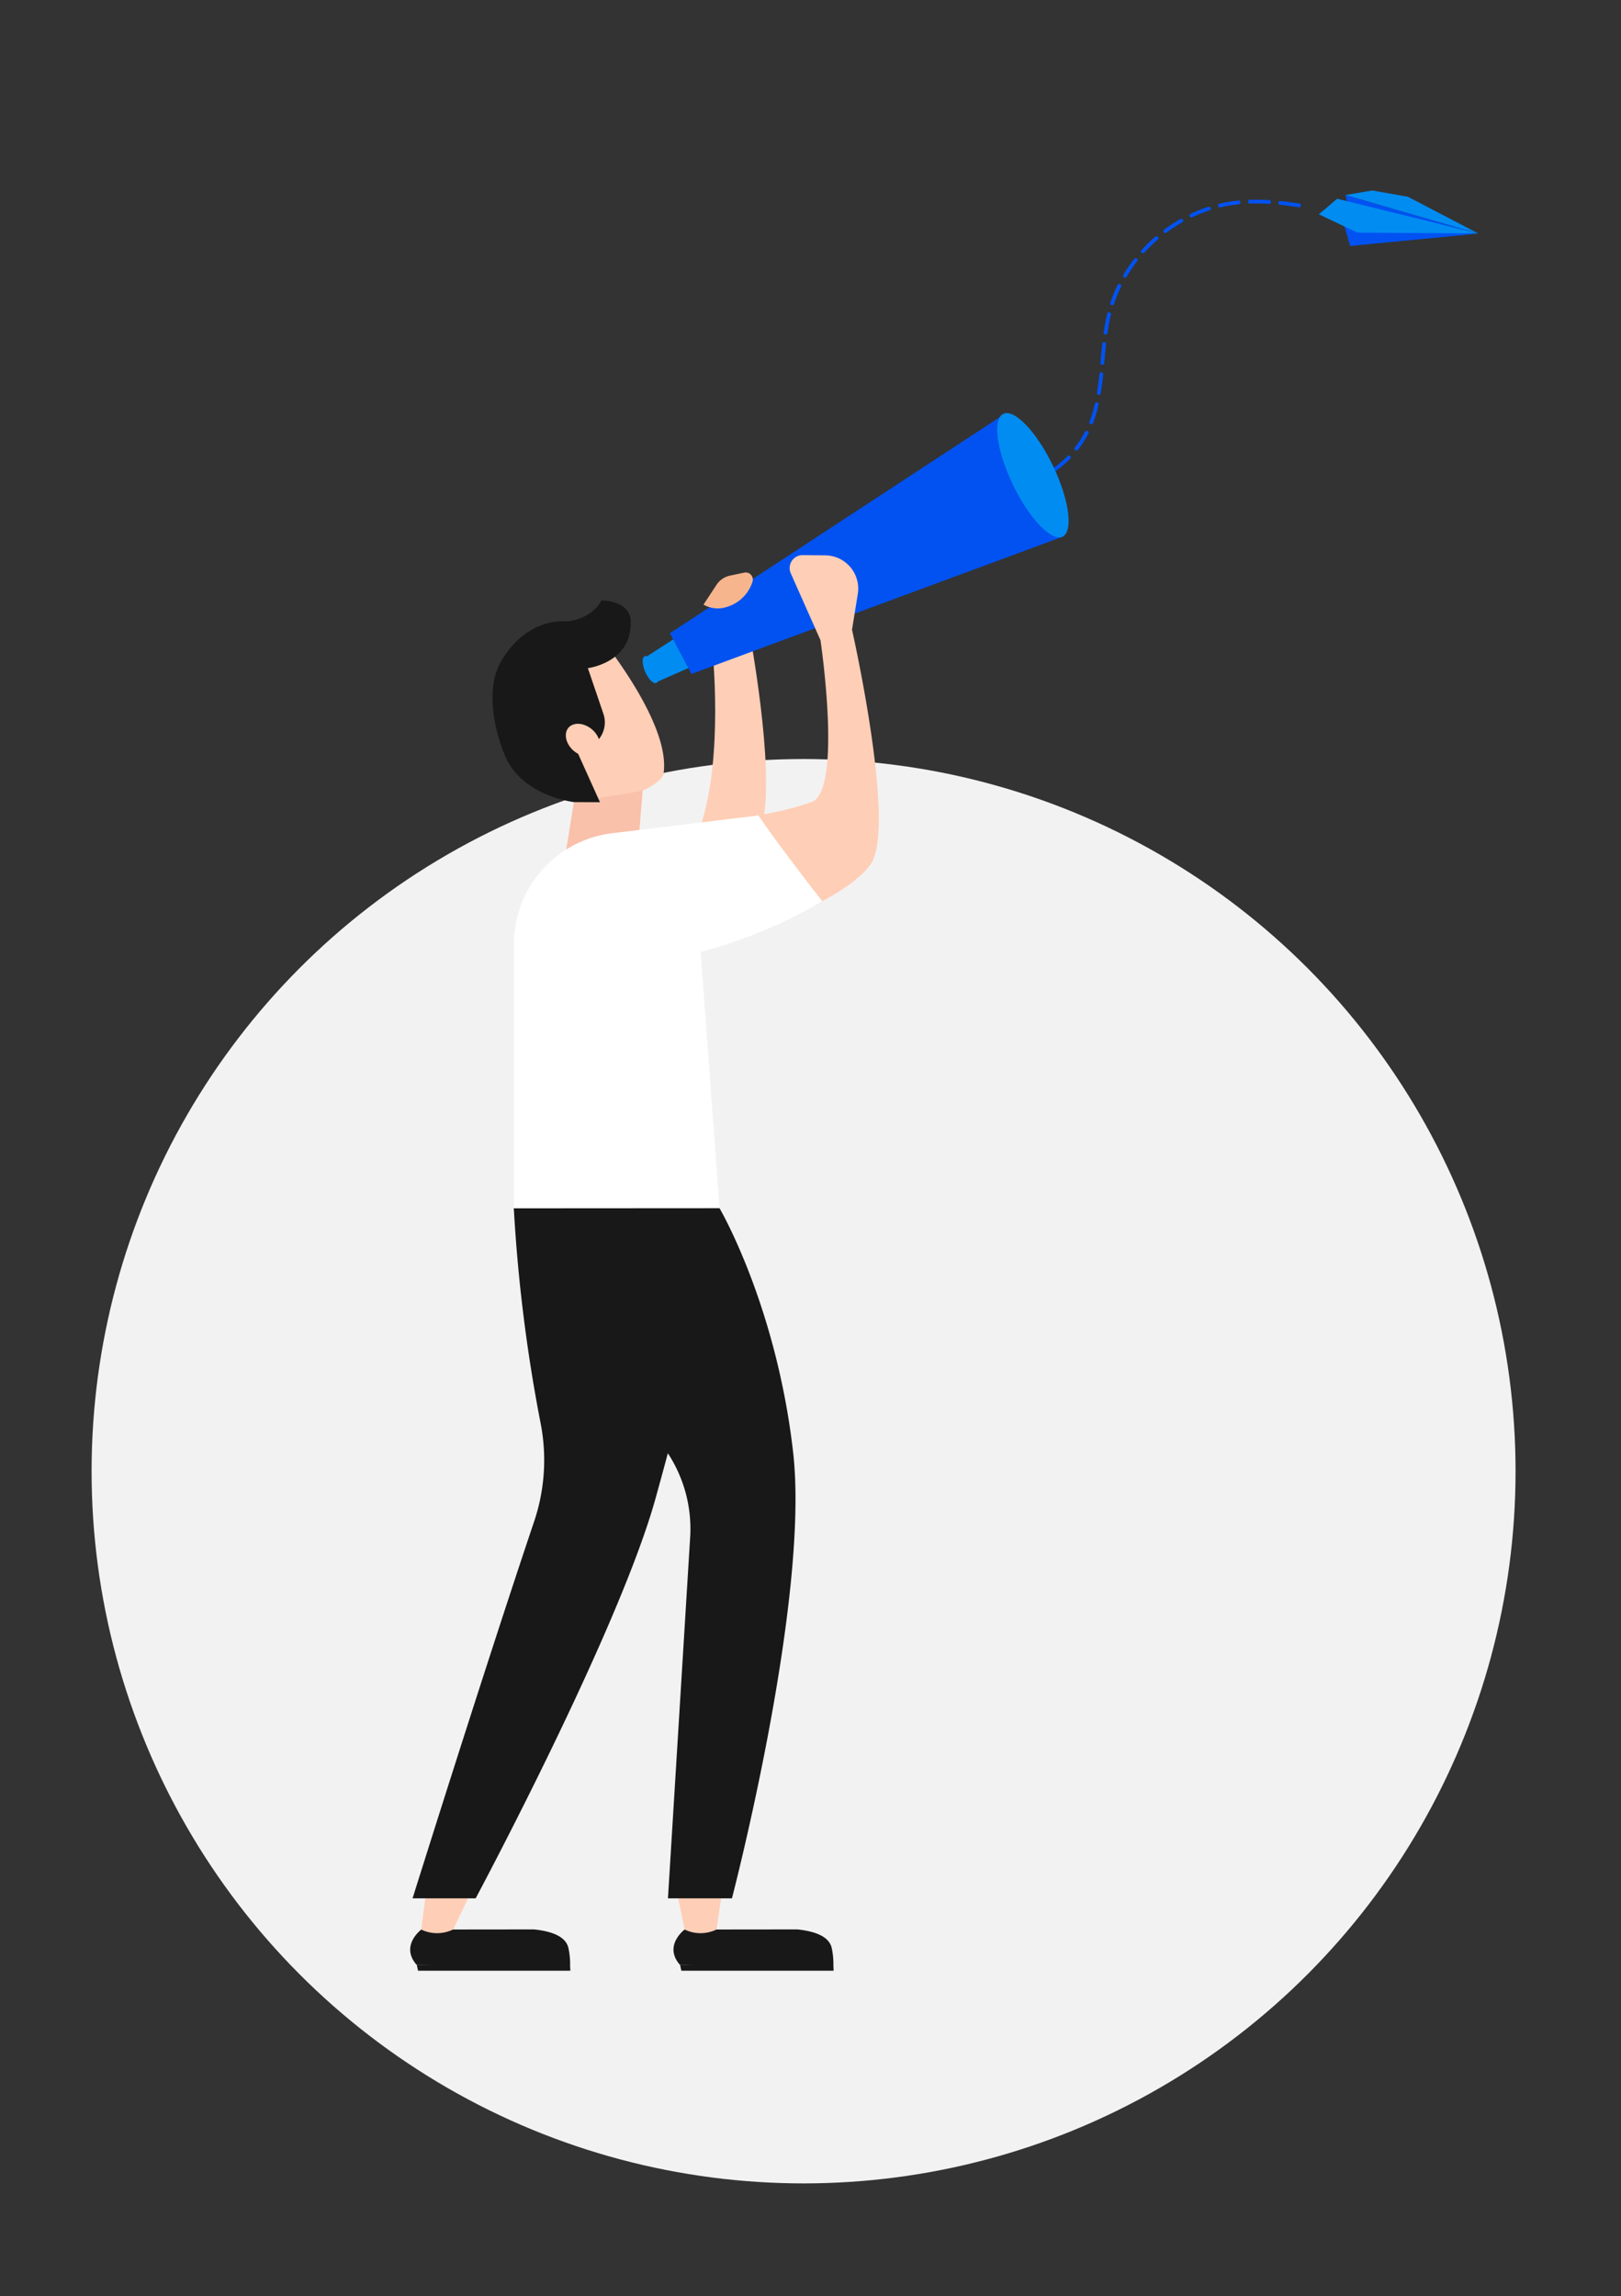 <svg id="Layer_1" data-name="Layer 1" xmlns="http://www.w3.org/2000/svg" viewBox="0 0 654.29 926.55"><rect x="0" y="0" width="654.29" height="926.55" fill="#333333" stroke="none"/><defs><style>.cls-1{fill:#f2f2f2;}.cls-2{fill:#018cf2;}.cls-3{fill:#0152f1;}.cls-4{fill:#181818;}.cls-5{fill:#ffceb6;}.cls-6{fill:#f9c0aa;}.cls-7{fill:#fff;}.cls-8{fill:#f7b58e;}</style></defs><circle class="cls-1" cx="324.35" cy="593.66" r="287.38"/><polygon class="cls-2" points="596.76 94.26 568.28 79.4 553.87 76.86 543.06 78.71 596.76 94.26"/><polyline class="cls-3" points="596.76 94.26 543.8 81.96 543.06 78.71"/><polygon class="cls-3" points="542.51 91.02 542.58 91.13 544.98 99.25 596.63 94.27 542.51 91.02"/><polygon class="cls-2" points="532.35 86.47 539.71 80.2 596.42 94.18 547.88 93.87 532.35 86.47"/><path class="cls-3" d="M416.36,193.53a39.8,39.8,0,0,0,5-2.32.77.77,0,0,1,.74,1.34A40.17,40.17,0,0,1,416.9,195c-.64.24-1.29.47-1.94.68a.78.78,0,0,1-.68-.1.75.75,0,0,1-.28-.39.76.76,0,0,1,.49-1C415.12,194,415.74,193.76,416.36,193.53Z"/><path class="cls-3" d="M516.83,81.13c2.39.25,4.89.58,7.62,1a.78.78,0,0,1,.64.88.76.76,0,0,1-.88.63c-2.71-.43-5.17-.76-7.54-1a.76.76,0,0,1,.16-1.52Z"/><path class="cls-3" d="M504.09,82a.76.76,0,0,1,.41-1.39c2.46-.08,5.05,0,7.72.12a.77.77,0,1,1-.09,1.53c-2.62-.16-5.17-.2-7.58-.12A.81.81,0,0,1,504.09,82Z"/><path class="cls-3" d="M430.9,184a.76.76,0,0,1,1.08,0,.75.75,0,0,1,0,1.08,42.57,42.57,0,0,1-5.92,5.05.77.77,0,0,1-.88,0,.66.66,0,0,1-.18-.19.76.76,0,0,1,.18-1.06A41.39,41.39,0,0,0,430.9,184Z"/><path class="cls-3" d="M434,181.65a.76.76,0,0,1-.13-1.07c.42-.54.83-1.09,1.22-1.65a37.83,37.83,0,0,0,2.83-4.66.76.76,0,0,1,1.36.7,40.41,40.41,0,0,1-2.94,4.85c-.41.57-.83,1.14-1.26,1.7a.77.77,0,0,1-1.05.15Z"/><path class="cls-3" d="M440.2,171.15l-.17-.09a.76.76,0,0,1-.27-.9,52.07,52.07,0,0,0,2.16-7.22.76.76,0,0,1,1.49.34,53.73,53.73,0,0,1-2.22,7.43A.77.77,0,0,1,440.2,171.15Z"/><path class="cls-3" d="M459,105.41c-.62.8-1.22,1.6-1.8,2.42-.87,1.24-1.7,2.52-2.47,3.81a.78.78,0,0,1-1.05.27l-.05,0a.75.75,0,0,1-.21-1c.78-1.32,1.63-2.64,2.53-3.91.59-.84,1.21-1.67,1.84-2.48a.74.74,0,0,1,1.08-.13A.76.76,0,0,1,459,105.41Z"/><path class="cls-3" d="M452.53,115.62a54.38,54.38,0,0,0-2.87,7,.76.76,0,0,1-1,.48.54.54,0,0,1-.2-.1.75.75,0,0,1-.28-.86,56.85,56.85,0,0,1,2.94-7.17.78.78,0,0,1,1-.35A.79.79,0,0,1,452.53,115.62Z"/><path class="cls-3" d="M467.3,96.69a62.62,62.62,0,0,0-5.42,5.26.75.75,0,0,1-1,.11l-.08-.06a.77.77,0,0,1-.05-1.08,64.19,64.19,0,0,1,5.55-5.39.75.75,0,0,1,1.08.08A.76.76,0,0,1,467.3,96.69Z"/><path class="cls-3" d="M481.2,87.65a.76.76,0,0,1-.77-.06.91.91,0,0,1-.25-.3.77.77,0,0,1,.37-1,60.44,60.44,0,0,1,7.2-2.84.76.76,0,0,1,.47,1.45A61.61,61.61,0,0,0,481.2,87.65Z"/><path class="cls-3" d="M444.88,147.21a.79.79,0,0,1-.37-.14.74.74,0,0,1-.32-.69l.08-1c.21-2.22.41-4.45.65-6.66a.76.76,0,0,1,1.52.16c-.24,2.21-.44,4.43-.64,6.64l-.09,1A.76.76,0,0,1,444.88,147.21Z"/><path class="cls-3" d="M470.84,93.86a.77.77,0,0,1-.89,0,1,1,0,0,1-.18-.17.77.77,0,0,1,.16-1.07,63.17,63.17,0,0,1,6.49-4.22.76.76,0,0,1,.75,1.33A62.88,62.88,0,0,0,470.84,93.86Z"/><path class="cls-3" d="M444.59,150.26a.76.76,0,0,1,.69.84c-.31,3-.62,5.41-1,7.63a.76.76,0,0,1-.88.63.71.71,0,0,1-.31-.13.77.77,0,0,1-.32-.75c.36-2.19.67-4.58,1-7.54A.76.76,0,0,1,444.59,150.26Z"/><path class="cls-3" d="M410.13,195.37a.76.76,0,0,1,.33,1.49,60.69,60.69,0,0,1-7.65,1.17.76.76,0,1,1-.14-1.52A61.7,61.7,0,0,0,410.13,195.37Z"/><path class="cls-3" d="M447.85,126a.76.76,0,0,1,.56.92c-.55,2.27-1,4.7-1.41,7.44a.76.76,0,0,1-.86.65.7.7,0,0,1-.33-.13.76.76,0,0,1-.32-.73c.4-2.8.87-5.28,1.43-7.59A.77.77,0,0,1,447.85,126Z"/><path class="cls-3" d="M497.2,81.24c.89-.12,1.78-.23,2.67-.32a.77.77,0,0,1,.84.69.76.76,0,0,1-.68.83c-.88.09-1.75.19-2.62.32-1.61.23-3.23.53-4.83.91a.76.76,0,0,1-.61-.12.76.76,0,0,1,.26-1.37C493.87,81.79,495.54,81.48,497.2,81.24Z"/><path class="cls-4" d="M276.34,778.6l45.48-.05c6,.63,12.78,2.35,13.91,7.58a30.69,30.69,0,0,1,.66,6.93c-1.61,1.89-61.9-.25-61.9-.25l-.27-.22C267.84,784.91,276.34,778.6,276.34,778.6Z"/><polygon class="cls-4" points="336.39 793.06 274.49 792.81 275.02 795.22 336.48 795.22 336.39 793.06"/><path class="cls-5" d="M273.22,763.46l3.12,15.14h0a14.75,14.75,0,0,0,12.2.29l.69-.3,2.19-15.13Z"/><path class="cls-4" d="M170.07,778.6l45.47-.05c6,.63,12.78,2.35,13.91,7.58a30,30,0,0,1,.66,6.93c-1.61,1.89-61.9-.25-61.9-.25l-.27-.22C161.56,784.91,170.07,778.6,170.07,778.6Z"/><polygon class="cls-4" points="230.11 793.06 168.21 792.81 168.74 795.22 230.2 795.22 230.11 793.06"/><path class="cls-5" d="M172,763.46l-2,15.14h0a14.73,14.73,0,0,0,12.19.29l.69-.3,7.28-15.13Z"/><path class="cls-5" d="M239.9,254.09l-37.45,24.42L214,308.1c.16.42.38.81.57,1.21.82-.05,1.64-.1,2.47-.1l.41,0,.39,0c10,0,18.64,6.17,23.87,14.47a49.69,49.69,0,0,0,17.68-4.59c3.81-1.81,7.12-4,8.32-6.3C271.73,291.8,239.9,254.09,239.9,254.09Z"/><path class="cls-5" d="M287.53,261.75s4.59,43.46-4.64,71.14c4.28,3.72,20,20.59,25-1.28s-5.56-77.52-5.56-77.52Z"/><polygon class="cls-2" points="272.41 257.58 259.4 265.95 264.04 275.67 278.01 269.51 272.41 257.58"/><path class="cls-2" d="M264.75,269.26c1.3,3,1.39,5.8.2,6.32s-3.21-1.46-4.51-4.43-1.4-5.8-.21-6.32S263.44,266.29,264.75,269.26Z"/><path class="cls-3" d="M429.46,210.22c0-.13,0-.24,0-.37a129.52,129.52,0,0,0-12.58-22.58c-9.41-13.17-12.09-19.75-12.09-19.75l-134.4,88,8.7,16.43,150.34-55.56A40.47,40.47,0,0,1,429.46,210.22Z"/><polygon class="cls-6" points="231.64 323.7 228.36 344.13 257.31 344.13 259.4 319.09 231.64 323.7"/><path class="cls-5" d="M306.4,374.4s34.2-10.89,44.92-25.53-7.42-94.78-7.42-94.78l2.34-14.42a13.43,13.43,0,0,0-13.13-15.58L324,224a5.22,5.22,0,0,0-4.82,7.35l12,27s9,60.69-3.61,65.3c-15.06,5.37-32.11,6.66-32.11,6.66Z"/><path class="cls-4" d="M242.16,323.7l-8.8-19.51,5.72-3.59A10.75,10.75,0,0,0,243.54,288l-6.26-18.39s17.81-2.18,17.28-18.78c0-8.55-11.77-8.59-11.77-8.59s-3.51,7.64-14.43,8.54c-4.68-.59-17.54,1.14-26.22,16.29-5.84,10.18-3.28,26.14,1.8,38.11,4.56,10.73,16.18,16.72,27.7,18.49Z"/><path class="cls-4" d="M207.39,487.58a644,644,0,0,0,10.81,86.68,77.52,77.52,0,0,1-2.67,39.87c-20.42,60.66-49,151.87-49,151.87H192s57.7-107.8,72.57-161.28,17.41-70.45,17.41-70.45l-17.69-46.69Z"/><path class="cls-5" d="M228.63,295.1c-1,3.08,1.07,7.15,4.73,9.09s7.48,1,8.53-2-1.07-7.15-4.73-9.09S229.68,292,228.63,295.1Z"/><path class="cls-7" d="M290.42,487.58h-83V381.06a45.18,45.18,0,0,1,41-45l57.74-7s6.79,10.39,25.71,34.54c-22.74,14.05-49.05,20.52-49.05,20.52Z"/><path class="cls-4" d="M207.39,487.58s11.73,42.44,55,90a55.65,55.65,0,0,1,16.15,43.25L269.61,766h25.83s31.48-120.53,24.69-180-29.71-98.47-29.71-98.47Z"/><path class="cls-2" d="M408.87,195.64c6.6,13.68,15.55,23,20,20.9s2.7-15-3.89-28.66-15.55-23-20-20.9S402.27,182,408.87,195.64Z"/><path class="cls-8" d="M283.94,244l.77.37a11.58,11.58,0,0,0,8.67.54l.51-.17a15.45,15.45,0,0,0,9.84-10h0a2.86,2.86,0,0,0-3.32-3.67l-5.75,1.2A8.68,8.68,0,0,0,289.2,236Z"/></svg>